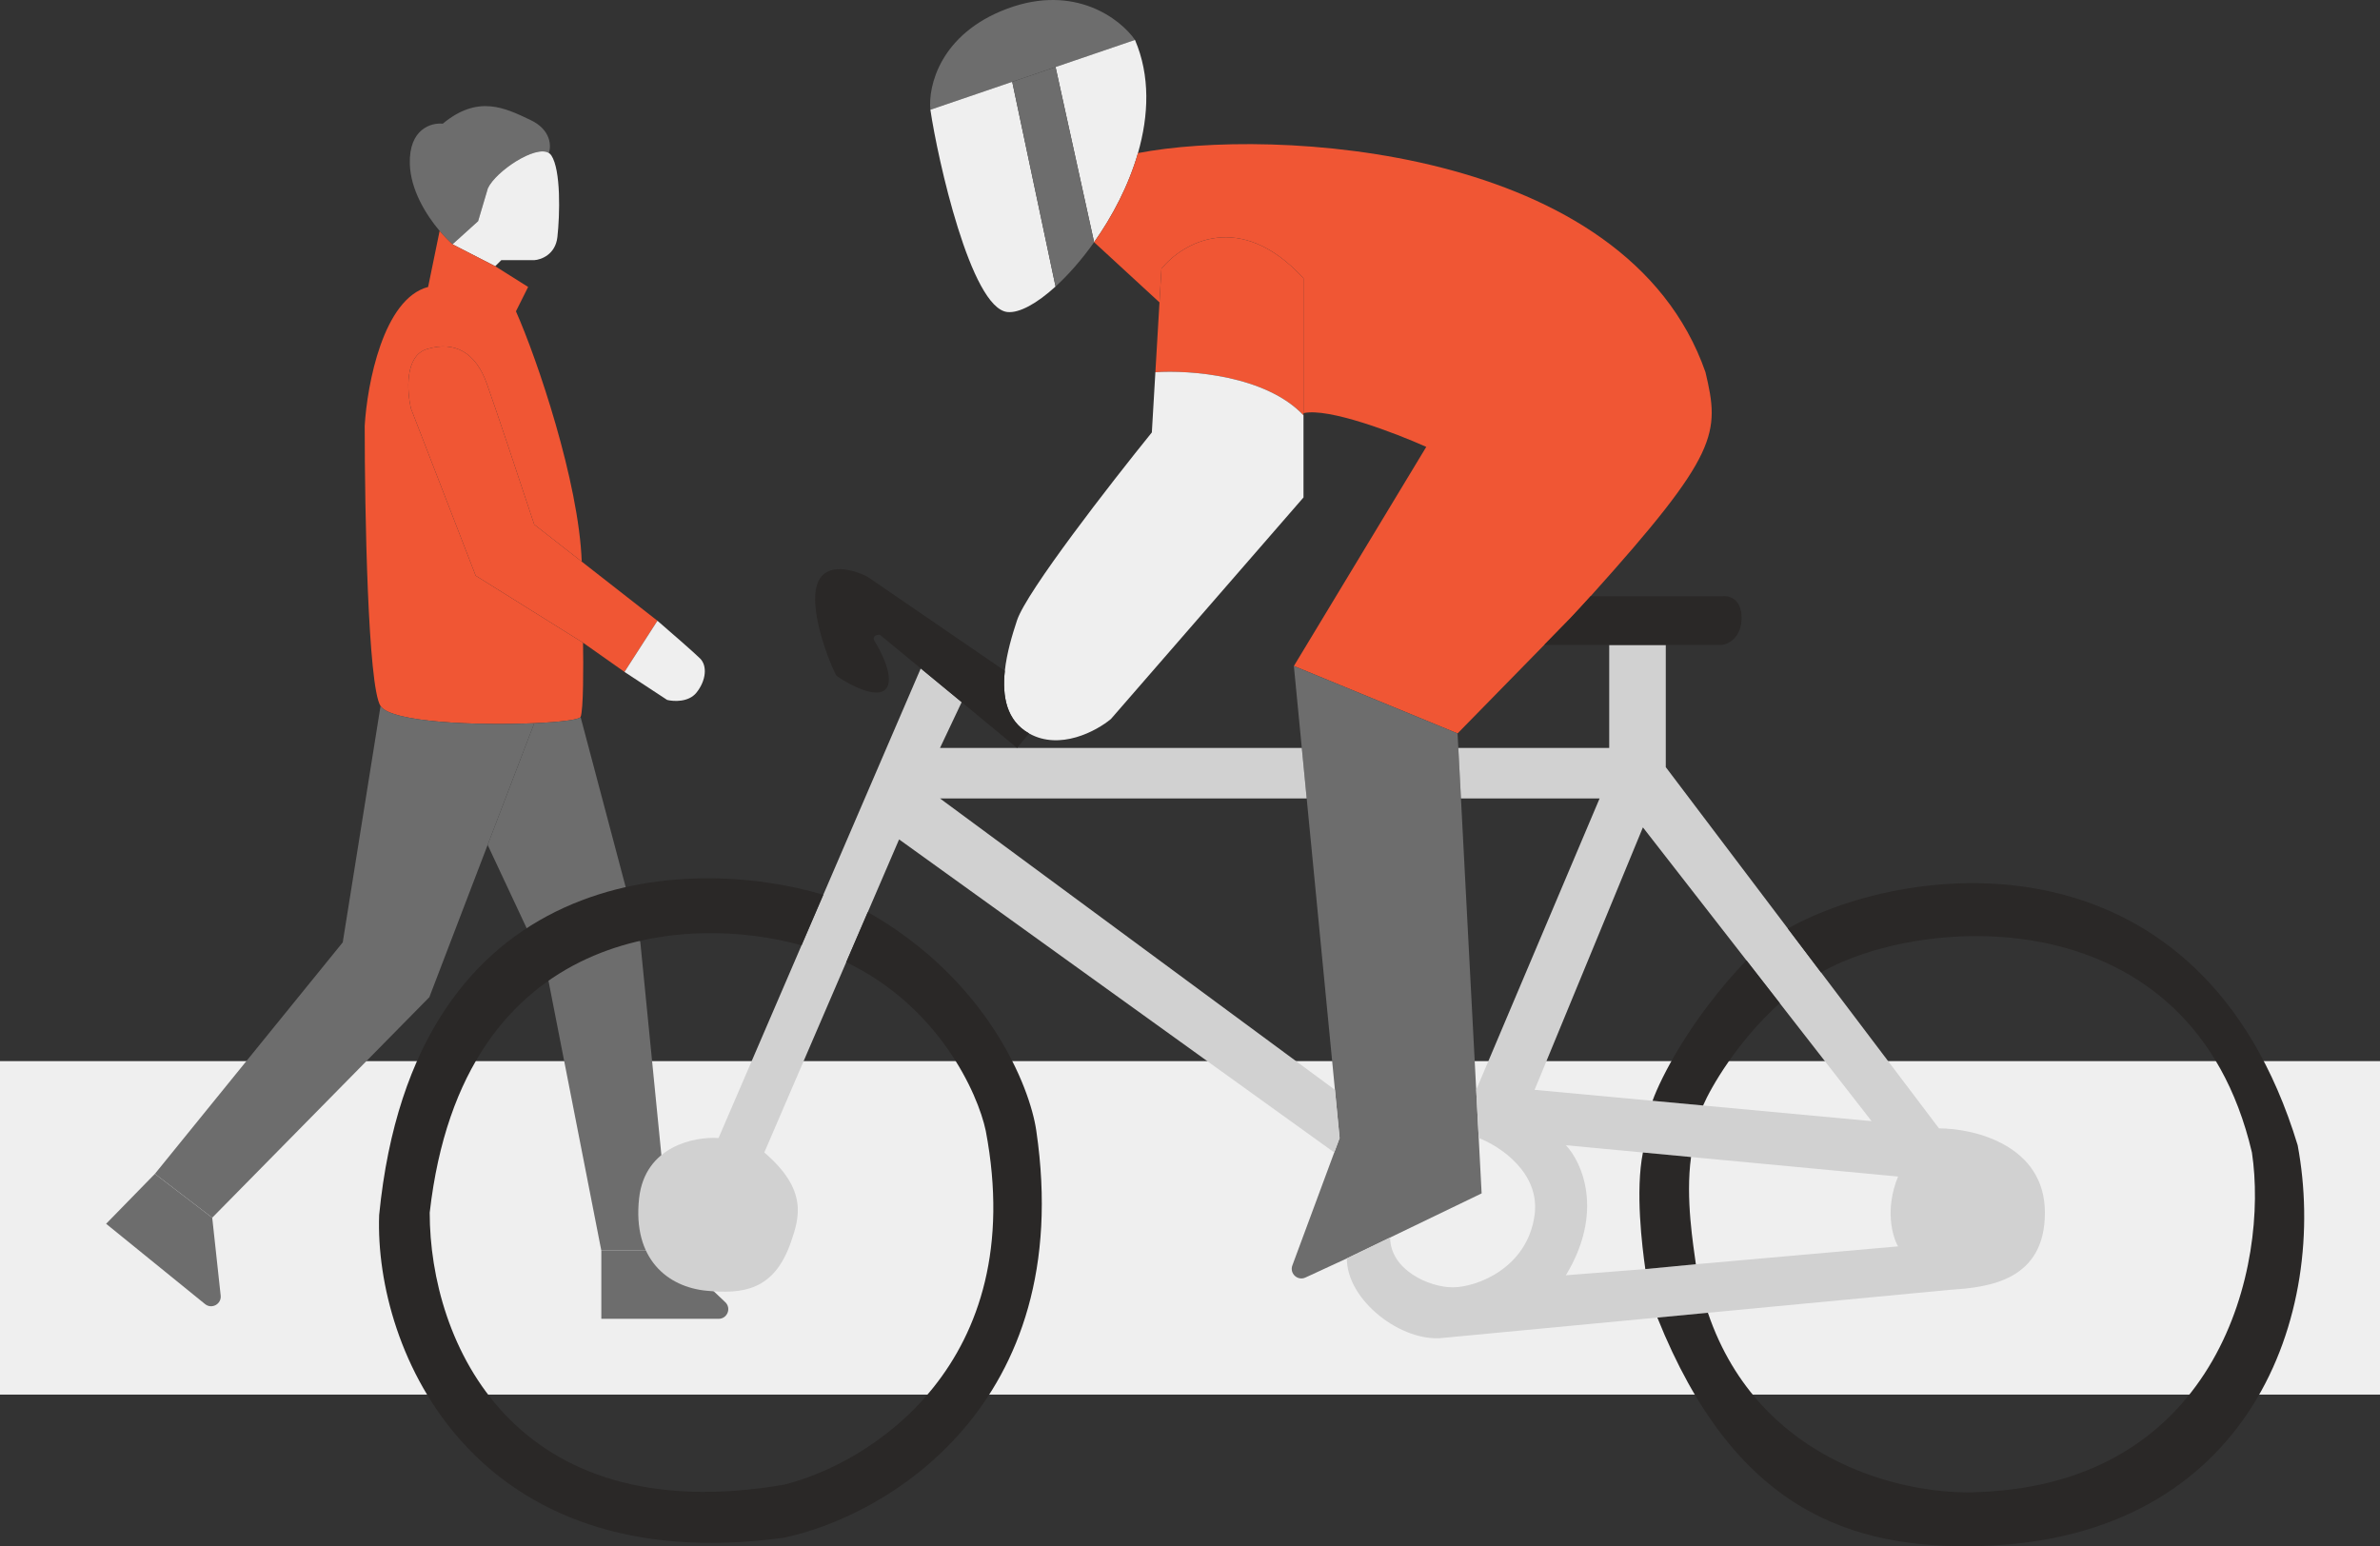 <svg width="157" height="102" viewBox="0 0 157 102" fill="none" xmlns="http://www.w3.org/2000/svg">
<rect x="0" y="0" width="157" height="102" fill="#333333" stroke="none"/>
<path d="M157 92H0V70H157V92Z" fill="#EFEFEF"/>
<path d="M31.54 14.59L32.184 12.42C32.709 11.296 35.333 9.543 36.207 10.093C36.368 9.636 36.352 8.562 35 7.919C33.31 7.116 31.54 6.228 29.207 8.16C28.456 8.08 26.97 8.498 27.035 10.812C27.082 12.526 28.103 14.169 29 15.233C29.314 15.606 29.614 15.908 29.851 16.117L31.54 14.59Z" fill="#6D6D6D"/>
<path d="M32.667 17.563L33.069 17.162H35.241C35.697 17.135 36.641 16.792 36.77 15.634C36.931 14.188 37.011 11.214 36.368 10.25C36.324 10.185 36.27 10.133 36.207 10.093C35.333 9.543 32.709 11.296 32.184 12.42L31.54 14.59L29.851 16.117L32.667 17.563Z" fill="#EFEFEF"/>
<path d="M31.379 37.976L38.46 42.397L41.195 44.325L43.368 40.95L35.241 34.601C34.437 32.163 32.683 26.886 32.103 25.279C31.379 23.269 30.012 22.466 28.161 23.028C26.68 23.478 26.847 25.841 27.115 26.966L31.379 37.976Z" fill="#F05634"/>
<path d="M34.839 18.93L32.667 17.563L29.851 16.117C29.614 15.908 29.314 15.606 29 15.233L28.241 18.93C25.28 19.701 24.218 25.359 24.058 28.091C24.058 33.717 24.267 45.29 25.103 46.576C25.816 47.671 31.57 47.87 35.241 47.709C36.959 47.633 38.222 47.478 38.299 47.299C38.492 46.849 38.487 43.843 38.46 42.397L31.379 37.976L27.115 26.966C26.847 25.841 26.68 23.478 28.161 23.028C30.012 22.466 31.379 23.269 32.103 25.279C32.683 26.886 34.437 32.163 35.241 34.601L38.375 37.05C38.182 31.777 35.429 23.671 34.035 20.537L34.839 18.93Z" fill="#F05634"/>
<path d="M35.241 47.709C31.57 47.87 25.816 47.671 25.103 46.576L22.609 62.167L10.218 77.436L14 80.33L28.322 65.783L32.168 55.737L35.241 47.709Z" fill="#6D6D6D"/>
<path d="M38.299 47.299C38.222 47.478 36.959 47.633 35.241 47.709L32.168 55.737L36.046 64.015L39.667 82.499H44.253L42.241 62.167L38.299 47.299Z" fill="#6D6D6D"/>
<path d="M44.253 82.499H39.667V87H47.406C47.98 87 48.26 86.299 47.843 85.903L44.253 82.499Z" fill="#6D6D6D"/>
<path d="M14 80.33L10.218 77.436L7 80.731L13.525 86.027C13.966 86.385 14.619 86.029 14.557 85.465L14 80.33Z" fill="#6D6D6D"/>
<path d="M43.368 40.95L41.195 44.325L44.011 46.174C44.441 46.281 45.428 46.334 45.943 45.692C46.586 44.888 46.667 43.923 46.184 43.441C45.798 43.056 44.146 41.62 43.368 40.95Z" fill="#EFEFEF"/>
<path d="M74.871 2.633C73.919 1.257 70.901 -1.084 66.455 0.568C62.009 2.22 61.215 5.705 61.374 7.24L66.773 5.397L69.631 4.422L74.871 2.633Z" fill="#6D6D6D"/>
<path d="M61.374 7.24C61.85 10.47 64.042 20.33 66.455 20.584C67.235 20.666 68.396 20.028 69.631 18.901L66.773 5.397L61.374 7.24Z" fill="#EFEFEF"/>
<path d="M74.871 2.633L69.631 4.422L72.174 15.977C73.382 14.274 74.451 12.235 75.067 10.1C75.784 7.614 75.885 4.999 74.871 2.633Z" fill="#EFEFEF"/>
<path d="M66.773 5.397L69.631 18.901C70.477 18.13 71.357 17.131 72.174 15.977L69.631 4.422L66.773 5.397Z" fill="#6D6D6D"/>
<path d="M75.067 10.1C74.451 12.235 73.382 14.274 72.174 15.977L76.487 19.949L76.618 17.725C77.994 16.03 81.795 13.785 85.987 18.36V27.256C87.638 26.875 92.074 28.58 94.085 29.48L85.352 43.936L96.15 48.384L101.867 42.544L103.613 40.759C104.072 40.27 104.51 39.794 104.928 39.33C113.412 29.903 113.458 28.594 112.505 24.556C107.265 9.531 83.788 8.405 75.067 10.1Z" fill="#F05634"/>
<path d="M85.987 18.36C81.795 13.785 77.994 16.03 76.618 17.725L76.487 19.949L76.216 24.556C78.471 24.4 83.51 24.762 85.987 27.398V27.256V18.36Z" fill="#F05634"/>
<path d="M73.284 47.431L85.987 32.816V27.415V27.398C83.51 24.762 78.471 24.4 76.216 24.556L76.123 26.144L75.983 28.527C73.284 31.863 67.726 39.012 67.091 40.918C66.765 41.897 66.412 43.089 66.285 44.254C66.103 45.926 66.387 47.542 67.885 48.384C69.917 49.528 72.331 48.226 73.284 47.431Z" fill="#EFEFEF"/>
<path d="M96.15 48.384L85.352 43.936L85.875 49.338L86.198 52.674L88.061 71.895L88.369 75.073L88.015 76.026L85.252 83.479C85.055 84.01 85.599 84.514 86.114 84.277L88.846 83.015L91.704 81.637L97.738 78.726L97.546 75.073L97.38 71.895L96.374 52.674L96.2 49.338L96.15 48.384Z" fill="#6D6D6D"/>
<path d="M63.438 46.319L60.739 44.095L54.309 59.028L52.873 62.364L47.401 75.073C45.813 74.967 42.541 75.613 42.16 79.044C41.712 83.083 44.077 84.908 46.607 85.148C48.989 85.374 51.053 85.148 52.164 81.971C52.758 80.275 53.276 78.476 50.418 76.026L55.822 63.476L57.246 60.169L59.31 55.374L88.015 76.026L88.369 75.073L88.061 71.895L62.01 52.674H86.198L85.875 49.338H67.091H62.01L63.438 46.319Z" fill="#D1D1D1"/>
<path fill-rule="evenodd" clip-rule="evenodd" d="M106.154 49.338H96.2L96.374 52.674H105.519L97.38 71.895L97.546 75.073C98.933 75.602 101.612 77.36 101.231 80.156C100.755 83.651 97.42 84.922 95.832 84.922C94.245 84.922 91.704 83.753 91.704 81.637L88.846 83.015C88.846 85.819 92.498 88.576 95.197 88.258L109.33 86.918L112.664 86.601L128.702 85.081C131.243 84.922 134.895 84.445 134.895 79.997C134.895 75.549 130.237 74.437 127.908 74.437L120.128 64.15L117.936 61.252L109.886 50.608V42.544H106.154V49.338ZM101.231 71.895L108.377 54.58L115.205 63.352L117.403 66.177L123.462 73.96L112.347 72.928L109.012 72.618L101.231 71.895ZM103.296 84.127C105.836 79.934 104.354 76.661 103.296 75.549L108.377 76.028L111.553 76.327L125.209 77.614C124.32 79.775 124.838 81.586 125.209 82.221L111.87 83.4L108.536 83.718L103.296 84.127Z" fill="#D1D1D1"/>
<path d="M103.613 40.759L101.867 42.544H106.154H109.886H113.617C114.041 42.478 114.887 42.03 114.887 40.759C114.887 39.488 114.041 39.277 113.617 39.33H104.928C104.51 39.794 104.072 40.27 103.613 40.759Z" fill="#2A2827"/>
<path d="M67.091 49.338L67.885 48.384C66.387 47.542 66.103 45.926 66.285 44.254L57.246 38.059C56.346 37.582 54.419 37.01 53.911 38.535C53.276 40.441 55.023 44.413 55.181 44.572C55.34 44.731 57.563 46.16 58.357 45.525C59.151 44.89 58.039 42.824 57.722 42.348C57.468 41.967 57.828 41.871 58.039 41.871L60.739 44.095L63.438 46.319L67.091 49.338Z" fill="#2A2827"/>
<path d="M120.128 64.15C126.797 60.324 144.582 59.095 148.551 76.026C149.663 83.4 146.487 97.789 130.608 98.425C126.056 98.697 116.094 96.714 112.664 86.601L109.33 86.918C114.411 99.604 122.036 102.214 130.608 101.987C148.551 101.51 153.633 86.601 151.569 75.549C145.217 54.647 126.13 56.698 117.936 61.252L120.128 64.15Z" fill="#2A2827"/>
<path d="M108.377 76.028C107.869 78.572 108.324 82.225 108.536 83.718L111.87 83.4C111.712 82.183 111.172 79.07 111.553 76.327L108.377 76.028Z" fill="#2A2827"/>
<path d="M115.205 63.352C111.521 67.193 109.541 71.13 109.012 72.618L112.347 72.928C112.86 71.737 114.589 68.718 117.403 66.177L115.205 63.352Z" fill="#2A2827"/>
<path d="M28.346 79.997C30.505 60.934 45.597 60.299 52.873 62.364L54.309 59.028C45.496 56.38 27.298 56.899 25.011 80.156C24.693 89.119 31.236 104.239 51.688 101.443C58.357 100.066 71.029 92.769 68.361 74.596C67.938 71.65 65.122 64.639 57.246 60.169L55.822 63.476C61.923 66.399 64.501 72.107 65.027 74.596C67.948 89.973 57.352 96.571 51.688 97.948C33.776 100.998 28.346 88.484 28.346 79.997Z" fill="#2A2827"/>
</svg>
